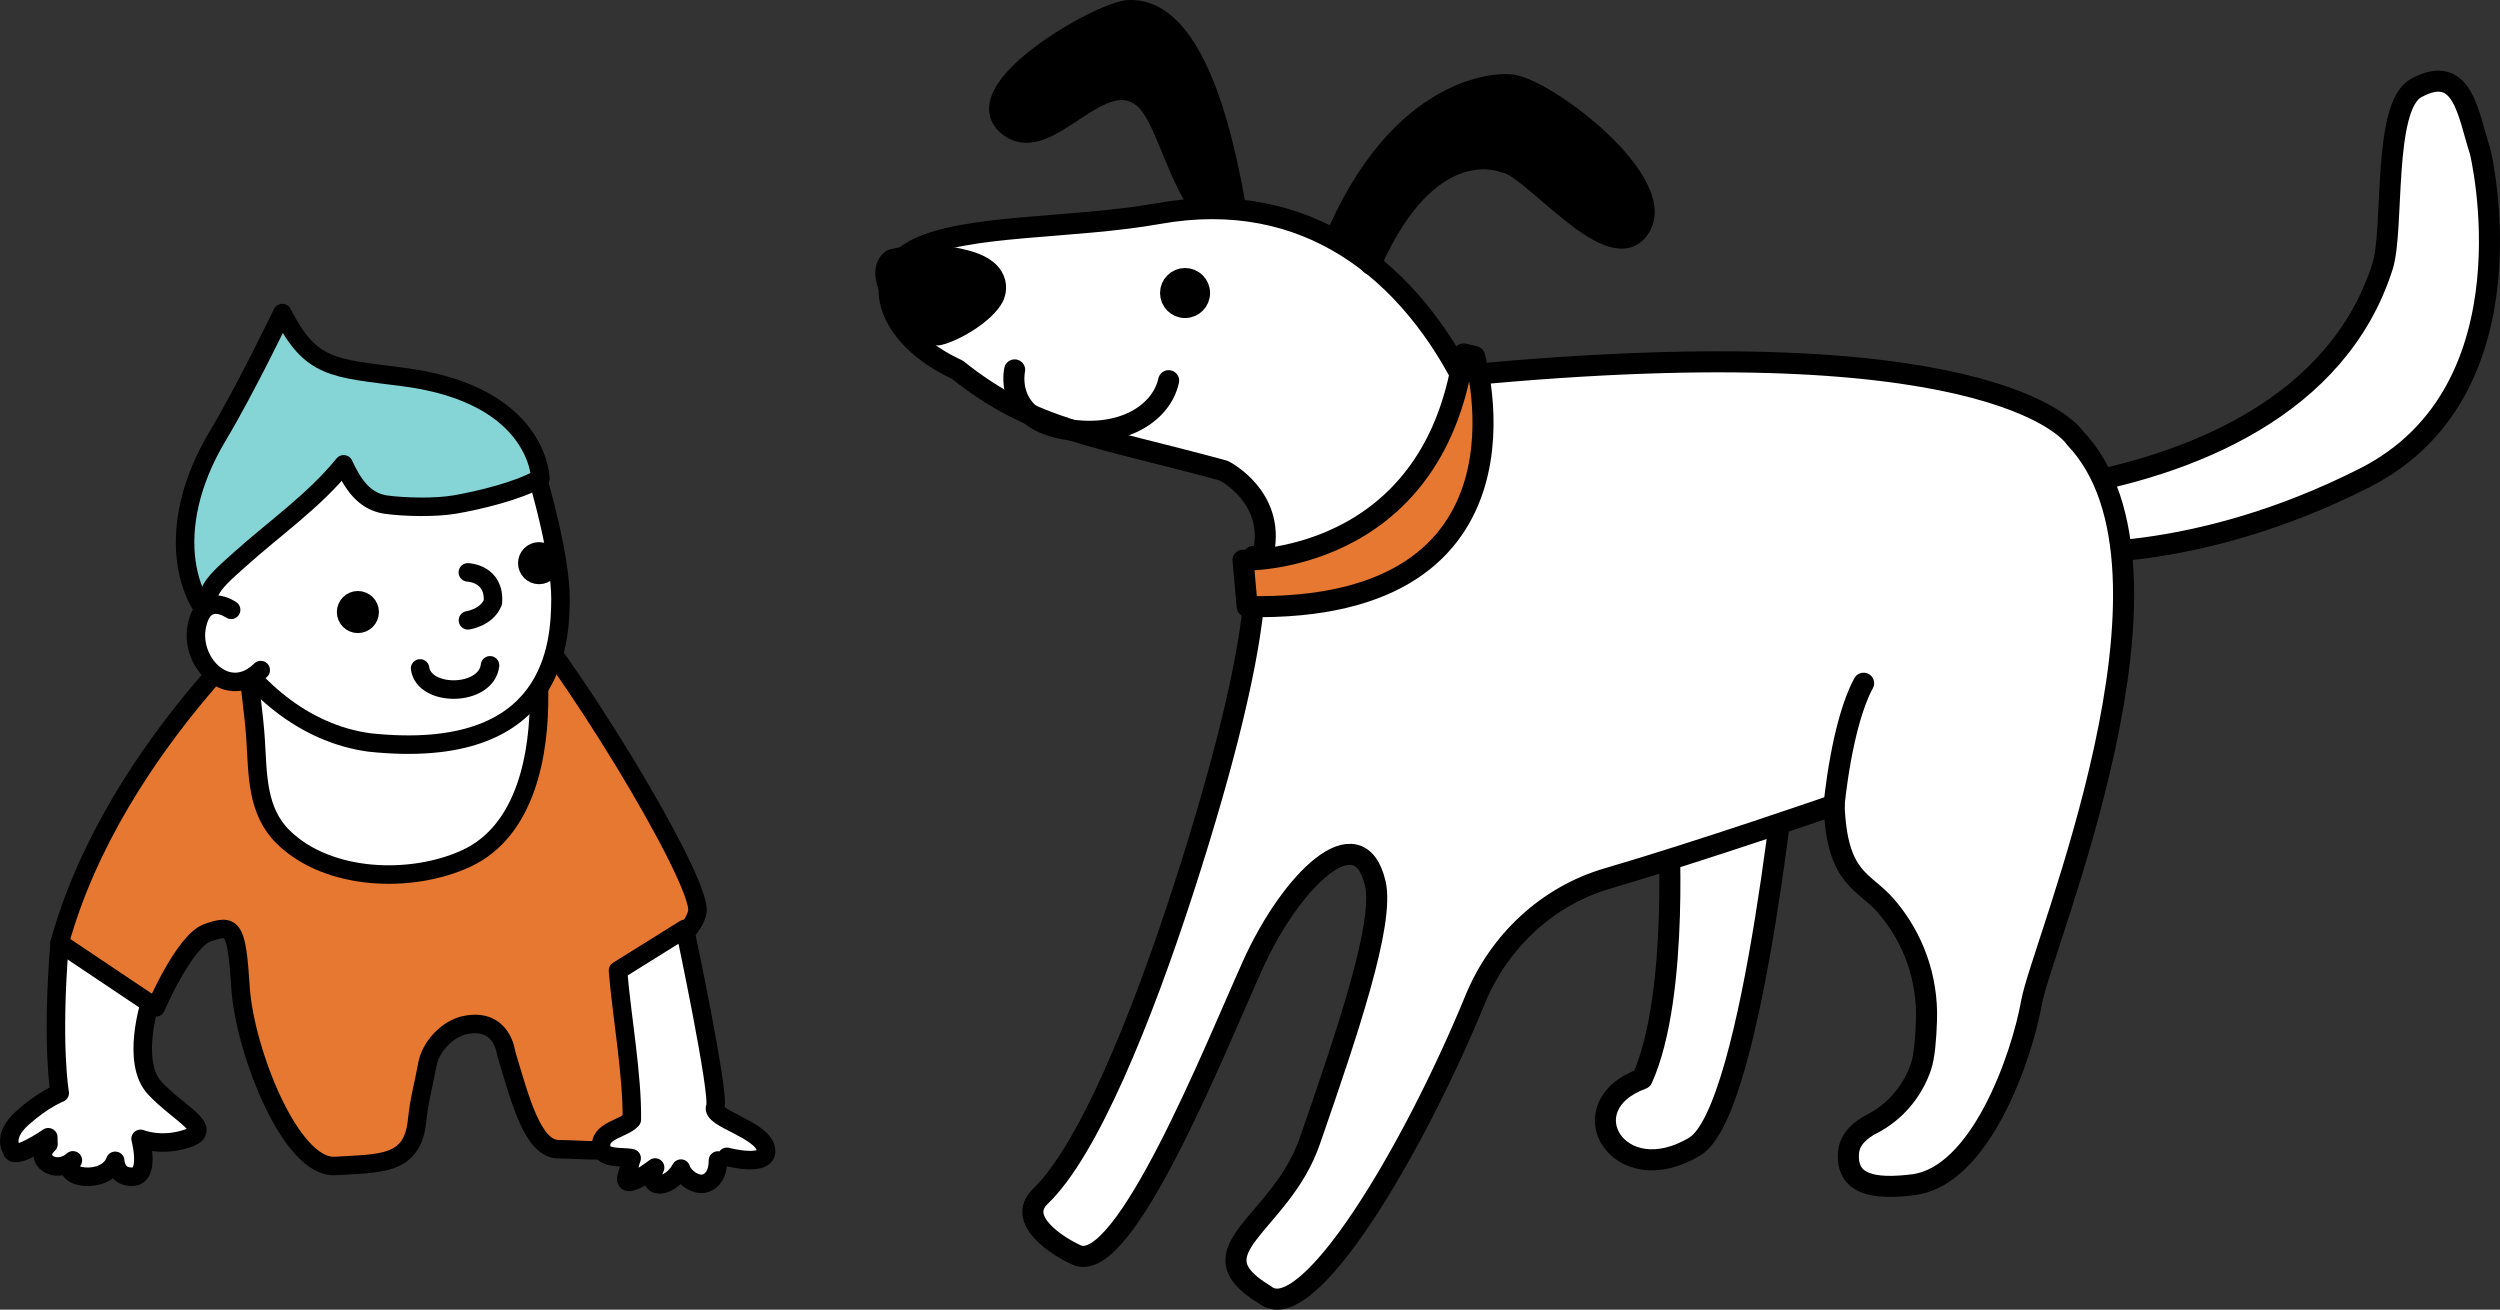 <?xml version="1.0" encoding="UTF-8"?><svg id="_レイヤー_2" xmlns="http://www.w3.org/2000/svg" width="290.134" height="151.992" viewBox="0 0 290.134 151.992"><rect x="0" y="0" width="290.134" height="151.992" fill="#333333" stroke="none"/><defs><style>.cls-1,.cls-2,.cls-3,.cls-4,.cls-5,.cls-6,.cls-7,.cls-8,.cls-9{stroke:#000;stroke-linecap:round;stroke-linejoin:round;}.cls-1,.cls-2,.cls-6,.cls-7{stroke-width:2.443px;}.cls-1,.cls-4{fill:#fff;}.cls-2,.cls-5{fill:#e67832;}.cls-3{fill:#85d4d6;}.cls-3,.cls-4,.cls-5,.cls-8,.cls-9{stroke-width:2.147px;}.cls-6,.cls-9{fill:none;}</style></defs><g id="_レイヤー_2-2"><path class="cls-4" d="m17.424,116.339s-2.257,6.933.538,9.936,6.955,4.761,3.843,5.827-5.49.062-5.49.062c0,0,1.14,4.265-.876,4.394s-2.067-1.841-2.067-1.841c-1.011,2.851-6.787,2.076-4.912-.055-1.952,1.754-4.77-.065-2.834-1.889l-.022-.792s-4.154,2.868-4.246,1.428c0,0-1.181-1.519,1.282-3.701,2.463-2.182,4.293-2.862,4.293-2.862,0,0-.988-5.492-.015-17.41"/><path class="cls-5" d="m57.67,67.698c7.734,7.892,23.901,34.62,23.258,38.131s-8.756,7.789-8.756,7.789l2.225,10.186c.335,1.534.353,3.121.054,4.663h0c-.479,2.464-2.61,4.98-5.119,5.028-1.337.026-2.784-.102-4.526-.124-2.991-.039-4.422-5.691-6.062-11.133,0,0-.427-4.171-4.76-3.277-2.046.422-4.011,2.502-4.384,4.557-.444,2.445-.94,4.033-1.198,6.564-.533,5.239-4.313,4.903-9.498,5.234-5.184.331-10.525-13.467-10.985-20.667-.46-7.2-.914-7.404-3.815-6.407-2.706.93-6.02,8.676-6.02,8.676l-11.167-7.483c6.455-23.374,27.677-40.84,27.677-40.84"/><path class="cls-4" d="m83.319,134.68c-.001.928-.213,2.001-1.188,2.532-1.197.651-2.837-.613-3.105-1.59-1.277,2.36-4.264,2.57-2.996-.132,0,0-4.072,3.154-3.239.81.211-.595.284-1.304.516-1.882-1.149-.278-3.68.261-3.55-1.635.11-1.601,2.724-1.868,3.568-2.847.088-5.1-1.208-12.267-1.604-17.299l7.759-4.839s4.095,19.306,3.526,20.651c-.569,1.346,5.403,2.6,5.875,4.861.472,2.261-4.522.944-4.522.944"/><path class="cls-4" d="m29.085,65.571c-1.729,5.85.196,14.159.583,20.3.253,4.017.122,8.257,3.205,11.276,5.236,5.127,14.932,5.407,21.254,2.473,6.962-3.231,8.499-12.205,8.43-19.036-.037-3.739.415-10.363-1.994-13.306-3.806,2.036-2.317,5.009-4.767,8.01-2.791,3.419-8.81,4.786-12.814,3.199-3.837-1.521-5.429-4.407-7.397-7.622-1.655-2.705-3.379-3.08-6.501-5.293Z"/><path class="cls-3" d="m26.971,73.759c-5.509-2.822-8.178-12.354-1.715-23.148,3.266-5.455,7.509-14.278,7.509-14.278,3.322,6.534,5.89,6.359,14.123,7.432,15.722,2.049,15.825,11.775,15.825,11.775"/><path class="cls-4" d="m42.866,86.166c-7.705-1.055-13.797-6.496-17.648-12.991-2.38-4.014-.79-5.195,2.627-8.265,4.045-3.634,8.588-6.766,12.037-11.021.991,2.122,2.282,4.322,4.953,4.681,2.24.301,5.726.363,7.952-.019,2.844-.488,7.333-1.587,9.652-2.921,0,0,2.642,8.907,2.607,13.935s-.614,18.892-22.18,16.601Z"/><path class="cls-4" d="m26.824,70.773s-3.196-2.265-3.995,1.963c-.799,4.227,3.671,8.735,7.43,5.029"/><path class="cls-9" d="m54.293,66.426s3.165.102,2.907,3.486c-.716,1.772-2.894,2.08-2.894,2.08"/><circle class="cls-8" cx="41.534" cy="71.029" r="1.368"/><circle class="cls-8" cx="62.561" cy="65.357" r="1.368"/><path class="cls-9" d="m48.753,77.572c.474,3.365,7.681,3.293,8.118-.359"/><path class="cls-1" d="m238.8,56.622c15.54-2.518,32.512-9.459,37.699-25.691,1.378-4.311-.026-18.545,3.887-20.702,5.471-3.015,6.031,3.037,7.449,7.36,0,0,6.717,27.654-13.388,37.857-20.104,10.203-35.859,8.608-35.859,8.608"/><path class="cls-1" d="m193.579,94.733s1.423,20.657-2.995,30.463c-8.723,3.181-2.784,13.216,6.106,7.861,6.972-4.199,11.174-49.599,11.174-49.599"/><path class="cls-1" d="m145.449,64.574s2.216,6.727-8.071,38.539c-4.883,15.1-11.093,30.414-16.624,35.711-2.896,2.774,2.066,5.875,4.213,6.829,5.512,2.448,15.994-23.842,20.412-33.648,4.418-9.806,12.328-17.558,14.225-9.493,1.076,4.576-3.123,17.027-7.597,29.917-3.411,9.829-13.881,12.649-5.213,17.828,4.83,4.037,17.106-16.484,24.406-34.267,2.764-6.734,8.358-11.997,15.345-14.038,10.844-3.167,26.307-8.523,26.307-8.523.341,8.7,3.395,8.679,6.022,11.706,3.184,3.668,4.859,8.404,4.702,13.259-.072,2.217-.25,4.24-.63,5.369-.963,2.862-2.984,5.272-5.668,6.653-1.376.708-2.629,1.781-2.749,3.363-.276,3.627,2.775,4.319,7.531,3.712,7.753-.989,12.545-14.648,13.722-21.223s19.742-50.085,5.015-65.46c0,0-7.941-12.872-67.963-7.51"/><path class="cls-7" d="m143.936,27.422c-.993-6.027-4.002-26.633-12.978-26.194-3.281.161-19.554,9.494-13.681,13.544,4.481,3.09,10.378-7.362,15.334-3.518,3.536,2.743,4.472,14.424,11.325,16.168Z"/><path class="cls-1" d="m170.574,45.594c-6.826-14.207-18.926-23.877-36.118-20.812-10.022,1.787-22.235,1.224-28.064,4.119-5.509,2.736-3.911,10.024,4.707,14.004,8.862,7.071,15.761,7.579,30.924,11.718,0,0,5.918,2.963,4.637,9.366"/><path class="cls-7" d="m115.3,34.436c-.993,1.915-4.515,4.007-6.425,4.432-3.058-.116-7.88-6.967-5.367-8.716,0,0,3.801-1.174,8.566.091,4.764,1.265,3.226,4.194,3.226,4.194Z"/><path class="cls-7" d="m159.076,30.665c6.845-15.58,15.443-11.841,15.443-11.841,2.948.143,12.066,12.076,15.524,7.941,4.39-5.249-11.271-17.076-15.035-16.938,0,0-11.516-.911-19.57,16.805"/><path class="cls-6" d="m117.755,42.927s-1.262,5.478,5.517,6.808c6.779,1.33,11.501-1.687,12.353-5.556"/><circle class="cls-7" cx="137.53" cy="34.006" r="1.682"/><path class="cls-2" d="m144.258,65.01s21.948.596,25.598-23.933l1.279.303s8.792,29.762-26.396,29.012l-.481-5.382Z"/><path class="cls-1" d="m212.852,93.429s.857-9.427,3.428-14.14"/></g></svg>